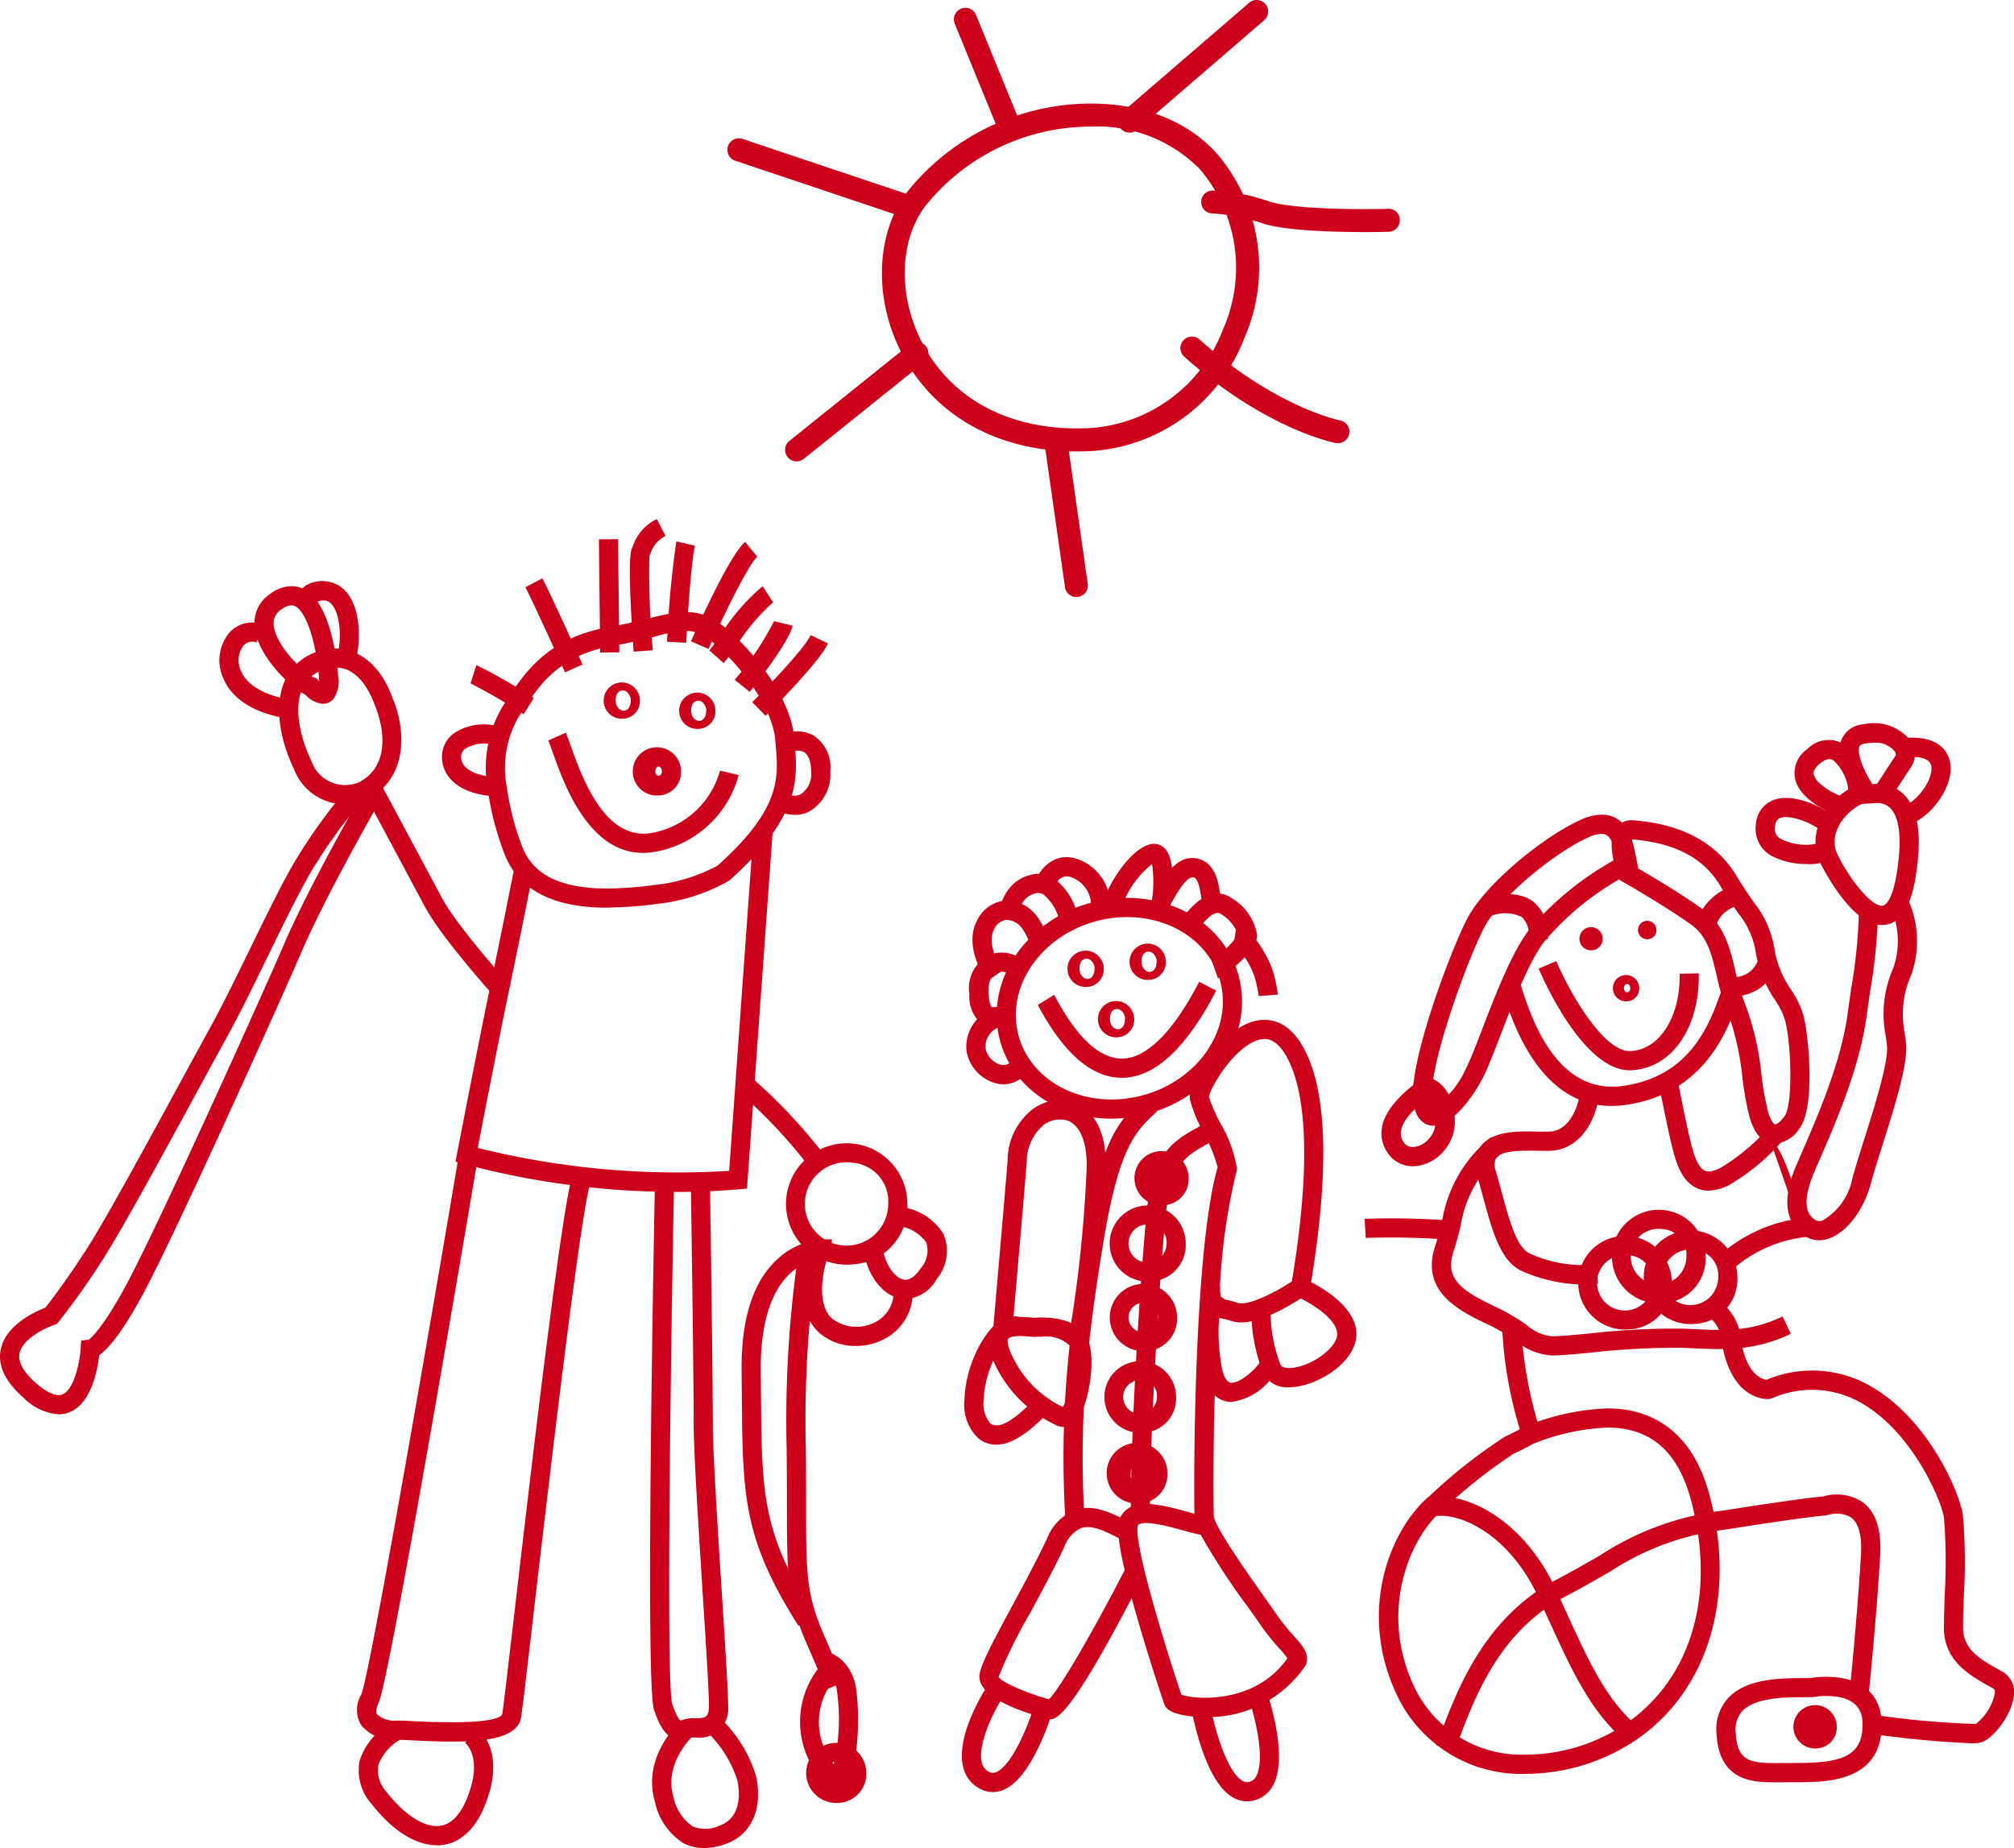 <svg xmlns="http://www.w3.org/2000/svg" width="157.978" height="144.96" viewBox="0 0 157.978 144.96"><g transform="translate(0 0)"><path d="M79.486,34.826c-6.326,0-11.38-2.909-13.864-7.981-2.091-4.266-1.843-9.262.615-12.432A18.482,18.482,0,0,1,80.615,7.541c4.1,0,7.593,1.388,9.853,3.91a13.727,13.727,0,0,1,2.149,14.53,13.783,13.783,0,0,1-11.834,8.807c-.442.027-.875.039-1.3.039m1.129-25.48a16.637,16.637,0,0,0-12.951,6.173c-2.047,2.637-2.217,6.869-.422,10.531,2.321,4.737,7.188,7.3,13.435,6.934a12,12,0,0,0,10.272-7.691,11.94,11.94,0,0,0-1.824-12.638,11.321,11.321,0,0,0-8.509-3.31" transform="translate(4.969 0.584)" fill="#cc001b"/><path d="M82.3,10.4a.9.9,0,0,1-.589-1.586L91.684.22a.9.9,0,0,1,1.178,1.367l-9.971,8.6a.9.9,0,0,1-.588.219" transform="translate(6.299 0)" fill="#cc001b"/><path d="M73.616,10.358a.9.9,0,0,1-.835-.561L69.516,1.814a.9.9,0,0,1,1.67-.683l3.266,7.982a.9.9,0,0,1-.835,1.244" transform="translate(5.374 0.044)" fill="#cc001b"/><path d="M67.279,16.376a.93.93,0,0,1-.288-.047l-13.419-4.5a.9.9,0,0,1,.575-1.711l13.419,4.5a.9.9,0,0,1-.288,1.758" transform="translate(4.098 0.779)" fill="#cc001b"/><path d="M58.067,34.262a.9.9,0,0,1-.566-1.605l9.43-7.571a.9.9,0,0,1,1.129,1.407l-9.43,7.571a.889.889,0,0,1-.563.2" transform="translate(4.424 1.926)" fill="#cc001b"/><path d="M78.547,44.423a.9.9,0,0,1-.892-.775L76.024,32.187a.9.9,0,1,1,1.787-.256l1.63,11.462a.9.9,0,0,1-.766,1.02.867.867,0,0,1-.128.01" transform="translate(5.882 2.411)" fill="#cc001b"/><path d="M98.268,32.864a.888.888,0,0,1-.175-.017c-.224-.044-5.571-1.14-11.851-6.766a.9.9,0,0,1,1.206-1.343c5.913,5.3,10.942,6.329,10.993,6.338a.9.9,0,0,1-.172,1.788" transform="translate(6.651 1.897)" fill="#cc001b"/><path d="M100.206,17.13c-2.338,0-6.144-.1-7.953-.682a14.518,14.518,0,0,0-3.9-.776.9.9,0,0,1,0-1.8,15.933,15.933,0,0,1,4.446.862c1.962.635,7.383.629,9.306.572a.874.874,0,0,1,.928.876.9.9,0,0,1-.876.928c-.094,0-.865.025-1.959.025" transform="translate(6.768 1.073)" fill="#cc001b"/><path d="M50.518,88.806a64.652,64.652,0,0,1-16.7-2.19l-.655-.194.129-.669s1.687-8.716,2.553-12.864c1.2-5.732,1.959-9.663,1.959-9.664l1.476.284S38.52,67.45,37.319,73.2c-.718,3.438-2,10.02-2.414,12.154a64.969,64.969,0,0,0,19.723,1.8l1.9-26.535,1.5.109-2,27.817-.64.056c-1.667.143-3.3.207-4.877.207" transform="translate(2.567 4.691)" fill="#cc001b"/><path d="M33.481,130.145c-.987,0-2.051-.042-3.144-.1-.5-.026-.905-.046-1.155-.046a3.254,3.254,0,0,1-2.888-1.184,2.325,2.325,0,0,1,.029-2.351c.635-1.449,4.981-26.416,7.744-42.845l1.484.25c-.711,4.228-6.977,41.354-7.868,43.239-.135.284-.265.672-.12.9a2.113,2.113,0,0,0,1.619.485c.266,0,.7.02,1.23.048,5.708.284,6.816-.215,6.97-.539.085-.487.475-3.836.97-8.076,1.372-11.766,3.668-31.459,4.555-34.281l1.435.449c-.844,2.689-3.22,23.061-4.5,34.007-.535,4.6-.889,7.634-.985,8.168-.266,1.5-2.489,1.871-5.379,1.871" transform="translate(2.012 6.471)" fill="#cc001b"/><path d="M49.712,129.778a1.472,1.472,0,0,1-.638-.142c-.588-.282-1.018-.942-1.439-2.207-.663-1.991-.058-34.581.07-41.095l1.5.029c-.3,15.446-.593,39.006-.145,40.6.39,1.171.65,1.312.659,1.317a2.006,2.006,0,0,0,.217-.067,2.565,2.565,0,0,1,.9-.111c.81-.006,1.113-.008,1.113-1.031,0-1-.237-4.737-.489-8.692-.332-5.233-.709-11.163-.709-13.327,0-3.767-.215-18.42-.218-18.568l1.5-.023c0,.149.218,14.813.218,18.59,0,2.115.375,8.02.706,13.231.265,4.152.493,7.739.493,8.788a2.274,2.274,0,0,1-2.606,2.536,2.505,2.505,0,0,0-.4.018,2.114,2.114,0,0,1-.743.154" transform="translate(3.663 6.681)" fill="#cc001b"/><path d="M32.238,135.044c-1.662,0-3.492-1.151-5.117-3.247a3.952,3.952,0,0,1-.933-3.379,5.266,5.266,0,0,1,2.653-3.072l.668,1.347a3.8,3.8,0,0,0-1.856,2.069,2.538,2.538,0,0,0,.657,2.113c1.435,1.853,3.081,2.869,4.29,2.632,1.248-.236,1.945-1.764,2.311-3,.742-2.518-.4-3.461-.445-3.5l.9-1.2c.085.061,2.047,1.545.989,5.131-.878,2.976-2.375,3.848-3.475,4.056a3.539,3.539,0,0,1-.641.059" transform="translate(2.02 9.7)" fill="#cc001b"/><path d="M51.52,135.287a3.331,3.331,0,0,1-1.56-.366,5.027,5.027,0,0,1-2.258-3.249c-1.046-3.531,1.863-6.194,1.988-6.306l1.006,1.117c-.024.022-2.325,2.152-1.551,4.762a3.656,3.656,0,0,0,1.507,2.341,2.564,2.564,0,0,0,2.047-.025c1.865-.631,1.646-2.714,1.466-3.58A9.115,9.115,0,0,0,51.7,126.1l1.02-1.1a10.539,10.539,0,0,1,2.921,4.682c.538,2.579-.4,4.614-2.454,5.31a5.172,5.172,0,0,1-1.662.3" transform="translate(3.674 9.673)" fill="#cc001b"/><path d="M36.9,73.965c-.176-.192-4.29-4.752-5.586-7.189-1.266-2.38-5.171-9.653-5.171-9.653l1.324-.711s3.909,7.277,5.176,9.66c1.209,2.272,5.332,6.839,5.373,6.887Z" transform="translate(2.023 4.365)" fill="#cc001b"/><path d="M4.591,106.509a4.388,4.388,0,0,1-2.769-1.323C.4,103.933-.194,102.668.056,101.429c.391-1.945,2.729-2.989,3.5-3.283.38-.479,1.592-2.048,3.205-4.544,1.489-2.3,5-8.755,7.564-13.467.852-1.568,1.6-2.937,2.125-3.89.961-1.738,2.093-4.059,3.189-6.3,1.334-2.734,2.593-5.316,3.581-6.955a42.971,42.971,0,0,1,3.84-5.36l.97.838c.385-.683.635-1.116.676-1.186l1.3.752c-.043.074-4.33,7.523-6.3,12.079-1.918,4.445-9.779,21.866-12.38,26.758-1.4,2.636-2.63,4.363-3.544,5-.122,1.086-.594,3.748-2.309,4.463a2.287,2.287,0,0,1-.886.176M27.4,59.6a42.768,42.768,0,0,0-2.89,4.167c-.953,1.583-2.2,4.135-3.517,6.839-1.1,2.259-2.244,4.6-3.225,6.371-.527.952-1.27,2.317-2.12,3.88-2.575,4.734-6.1,11.218-7.622,13.566A55.978,55.978,0,0,1,4.59,99.259l-.137.165-.2.069c-.679.231-2.491,1.083-2.72,2.233-.136.676.3,1.459,1.286,2.333.616.542,1.476,1.131,2.083.887.93-.387,1.362-2.588,1.423-3.591l.041-.632.627-.071h0c-.069,0,.9-.519,3.013-4.489,2.582-4.86,10.415-22.215,12.327-26.649,1.327-3.075,3.621-7.319,5.067-9.917" transform="translate(0 4.433)" fill="#cc001b"/><path d="M25.444,59.437a4.285,4.285,0,0,1-3.937-2.71c-1.2-2.517-1.5-4.967-.847-6.721a4.152,4.152,0,0,1,2.282-2.4c2.654-1.147,5.18.322,6.29,3.542.841,1.9,1.53,6.087-2.055,7.947a4.5,4.5,0,0,1-1.734.337m-.682-10.726a3.064,3.064,0,0,0-1.221.28,2.6,2.6,0,0,0-1.472,1.545c-.509,1.354-.211,3.426.8,5.546a2.794,2.794,0,0,0,2.579,1.852,3.223,3.223,0,0,0,1.1-.194c3.185-1.657,1.372-5.861,1.293-6.039-.261-.746-1.182-2.991-3.072-2.991" transform="translate(1.573 3.654)" fill="#cc001b"/><path d="M21.542,52.869c-.419-.038-4.12-.449-5.252-3.15a3.387,3.387,0,0,1,.476-3.612,2.416,2.416,0,0,1,2.588-.645l-.472,1.428a.9.9,0,0,0-1.012.24,1.9,1.9,0,0,0-.194,2.008c.645,1.54,2.9,2.135,4,2.233Z" transform="translate(1.237 3.508)" fill="#cc001b"/><path d="M23.891,51.907a2.126,2.126,0,0,1-1.375-.719c-1.171-.568-3.63-2.941-3.949-5.117a2.76,2.76,0,0,1,1.208-2.8,2.844,2.844,0,0,1,1.643-.595c2.88,0,3.532,5.346,3.663,6.984a2.406,2.406,0,0,1-.384,1.891,1.085,1.085,0,0,1-.807.352m-2.473-7.723a1.432,1.432,0,0,0-.772.316,1.28,1.28,0,0,0-.593,1.344c.246,1.722,2.6,3.813,3.145,4l.183.062.138.149a1.145,1.145,0,0,0,.08.083c0-.1-.005-.217-.017-.358-.22-2.754-1.089-5.6-2.163-5.6" transform="translate(1.434 3.303)" fill="#cc001b"/><path d="M26.175,48.686l-1.42-.493c.387-1.112.319-3.416-.493-4.154-.117-.11-.429-.39-1.24-.047l-.443.382-.983-1.14.7-.568a2.544,2.544,0,0,1,2.971.259c1.471,1.337,1.373,4.415.9,5.762" transform="translate(1.671 3.275)" fill="#cc001b"/><path d="M44.879,67.751c-4.314,0-7.035-1.454-8.091-4.325a22.746,22.746,0,0,1-1.264-4.913,9.454,9.454,0,0,1,1.126-6.485l.256-.4c1.456-2.252,3.267-5.055,8.169-5.9,1.324-.226,2.392-.5,3.248-.712,2.525-.636,3.967-.778,5.807.758,2.452,2.043,5.2,5.652,5.443,8.743l.032.386c.221,2.675.471,5.7-5.139,10.724a14.652,14.652,0,0,1-4.921,1.731l-1.3.171a32.969,32.969,0,0,1-3.366.212m6.206-21.713a10.69,10.69,0,0,0-2.393.444c-.882.223-1.98.5-3.363.737-4.251.728-5.8,3.119-7.159,5.23l-.261.4a8.023,8.023,0,0,0-.893,5.473A21.16,21.16,0,0,0,38.2,62.906c.827,2.248,3.011,3.342,6.68,3.342a31.043,31.043,0,0,0,3.214-.207l1.211-.159a13.415,13.415,0,0,0,4.24-1.429c4.973-4.458,4.774-6.866,4.564-9.416l-.033-.4c-.2-2.537-2.618-5.8-4.906-7.7a3.026,3.026,0,0,0-2.083-.9" transform="translate(2.74 3.449)" fill="#cc001b"/><path d="M47.336,62.775c-4.268,0-6.21-5.467-7.07-7.885-.14-.4-.254-.721-.348-.933l1.375-.611c.1.238.234.6.391,1.04.857,2.41,2.636,7.406,6.265,6.836a6.79,6.79,0,0,0,5.441-4.9l1.463.349a8.293,8.293,0,0,1-6.664,6.034,5.358,5.358,0,0,1-.853.07" transform="translate(3.089 4.128)" fill="#cc001b"/><path d="M45.46,52.531a1.423,1.423,0,1,1,1.321-1.421,1.374,1.374,0,0,1-1.321,1.421m-.019-2.212c-.512,0-.561.56-.565.724-.017,1.058,1.236,1.254,1.183-.053-.006-.165-.212-.671-.618-.671" transform="translate(3.416 3.845)" fill="#cc001b"/><path d="M48.079,58.19A1.894,1.894,0,1,1,49.838,56.3a1.83,1.83,0,0,1-1.758,1.889m0-2.274c-.121,0-.255.164-.255.386,0,.442.51.442.51,0,0-.222-.134-.386-.254-.386" transform="translate(3.584 4.211)" fill="#cc001b"/><path d="M36.45,58.369a6.333,6.333,0,0,1-1.008-.086c-2.09-.34-3.34-1.544-3.26-3.139A2.287,2.287,0,0,1,33.337,53.3a4.32,4.32,0,0,1,3.733-.254l-.607,1.378a2.819,2.819,0,0,0-2.336.155.764.764,0,0,0-.445.637c-.056,1.126,1.381,1.482,2,1.584a5.2,5.2,0,0,0,.781.066Z" transform="translate(2.49 4.081)" fill="#cc001b"/><path d="M38.424,52.279a47.271,47.271,0,0,0-4.169-2.425l.465-1.431a45.455,45.455,0,0,1,4.5,2.58Z" transform="translate(2.651 3.747)" fill="#cc001b"/><path d="M41.361,49.482c-.024-.053-2.421-5.349-3.11-6.684l1.337-.691c.707,1.369,3.045,6.536,3.144,6.755Z" transform="translate(2.96 3.258)" fill="#cc001b"/><rect width="1.504" height="8.88" transform="matrix(1, -0.011, 0.011, 1, 46.978, 42.306)" fill="#cc001b"/><path d="M46.154,48.194c-.237-3.305-.454-7.394-.14-8.1l.081-.186a3.685,3.685,0,0,1,1.877-2.118l.686,1.339a2.223,2.223,0,0,0-1.181,1.37l-.088.2a66.357,66.357,0,0,0,.265,7.384Z" transform="translate(3.549 2.924)" fill="#cc001b"/><path d="M50.068,47.368l-1.5-.075a78.184,78.184,0,0,1,.725-7.876l1.464.343c-.382,1.624-.685,7.548-.687,7.608" transform="translate(3.758 3.05)" fill="#cc001b"/><path d="M51.685,47.858l-1.375-.608c.5-1.131,3.058-6.819,4.244-7.793l.956,1.162c-.608.5-2.422,4.073-3.825,7.238" transform="translate(3.893 3.053)" fill="#cc001b"/><path d="M52.77,48.714l-1.127-1c.2-.227.5-.66.868-1.178a16,16,0,0,1,3.319-3.853l.816,1.264A16.047,16.047,0,0,0,53.741,47.4c-.406.575-.748,1.057-.971,1.309" transform="translate(3.996 3.303)" fill="#cc001b"/><path d="M54.666,50.766l-1.173-.939a23.565,23.565,0,0,0,3.082-4.6l1.46.352c-.323,1.347-2.864,4.561-3.369,5.19" transform="translate(4.14 3.5)" fill="#cc001b"/><path d="M55.821,52.573,54.764,51.5c1.1-1.083,4.057-4.138,4.59-5.255l1.358.649c-.742,1.556-4.468,5.258-4.89,5.676" transform="translate(4.238 3.579)" fill="#cc001b"/><path d="M57.974,59.8a2.737,2.737,0,0,1-1.741-.642L57.189,58a1.155,1.155,0,0,0,1.238.2,1.867,1.867,0,0,0,.843-1.807c0-.776-.208-1.319-.585-1.53a1.253,1.253,0,0,0-1.2.106L56.7,53.687a2.692,2.692,0,0,1,2.72-.138,2.976,2.976,0,0,1,1.356,2.843,3.324,3.324,0,0,1-1.7,3.166,2.558,2.558,0,0,1-1.095.246" transform="translate(4.352 4.12)" fill="#cc001b"/><path d="M59.709,85.981a40.672,40.672,0,0,0-5.931-6.407l.928-1.185a42.185,42.185,0,0,1,6.206,6.691Z" transform="translate(4.162 6.066)" fill="#cc001b"/><path d="M62.4,92.734A4.76,4.76,0,1,1,66.677,88,4.532,4.532,0,0,1,62.4,92.734m0-7.968A3.269,3.269,0,1,0,65.173,88,3.034,3.034,0,0,0,62.4,84.766" transform="translate(4.497 6.443)" fill="#cc001b"/><path d="M66.159,95.1a2.229,2.229,0,0,1-.473-.05c-1.329-.284-2.474-1.762-2.783-3.6l1.482-.249c.2,1.18.908,2.224,1.614,2.375.554.113,1.039-.416,1.35-.882a2.07,2.07,0,0,0,.429-2.047,3.184,3.184,0,0,0-2.511-1.3l.1-1.5a4.571,4.571,0,0,1,3.762,2.139,3.411,3.411,0,0,1-.527,3.548A2.943,2.943,0,0,1,66.159,95.1" transform="translate(4.868 6.798)" fill="#cc001b"/><path d="M62.6,98.6a4.28,4.28,0,0,1-2.844-1.016c-2.26-2.014-1.045-6.2-.372-7.416L60.7,90.9c-.492.89-1.412,4.256.057,5.565a3.157,3.157,0,0,0,3.3.307,2.63,2.63,0,0,0,1.5-2.693l1.5-.08A4.116,4.116,0,0,1,64.7,98.128a4.873,4.873,0,0,1-2.1.476" transform="translate(4.523 6.978)" fill="#cc001b"/><path d="M58.448,120.542c-4.345-6.867-4.372-10.169-4.438-18.144l-.017-1.836c-.044-4.124.923-7.095,2.873-8.83a5.728,5.728,0,0,1,4.219-1.487l-.192,1.492a4.234,4.234,0,0,0-3.027,1.117c-1.589,1.412-2.408,4.075-2.369,7.691l.017,1.84c.065,7.894.088,10.847,4.2,17.351Z" transform="translate(4.178 6.982)" fill="#cc001b"/><path d="M60.4,125.418l-.344-.774,0,0c-.078-.189-.376-.888-1.32-3.08C57.3,118.2,57.3,116.2,57.292,110.851c0-1.251,0-2.688-.019-4.378a90.368,90.368,0,0,1,.654-13.28c.062-.523.119-.971.155-1.37l1.5.138c-.038.415-.095.876-.161,1.415a88.982,88.982,0,0,0-.642,13.079c.019,1.7.019,3.142.019,4.4,0,5.263,0,7.037,1.329,10.119.682,1.583,1.083,2.516,1.27,3.083l.039-.015-.037.022c.265.809.1.883-.309,1.061Z" transform="translate(4.431 7.106)" fill="#cc001b"/><path d="M60.976,130.723h0a2.041,2.041,0,0,1-1.539-1.126,6.854,6.854,0,0,1,.909-8.781l.409-.429.512.3a3.576,3.576,0,0,1,1.2,1.71c.428.966.593,6.129-.419,7.684a1.269,1.269,0,0,1-1.075.645m-.11-8.189a5.17,5.17,0,0,0-.167,6.243,3.317,3.317,0,0,0,.2.283A15.6,15.6,0,0,0,61.095,123q-.123-.278-.228-.469" transform="translate(4.505 9.316)" fill="#cc001b"/><path d="M61.214,131.6a2.356,2.356,0,1,1,2.166-2.349,2.266,2.266,0,0,1-2.166,2.349m0-3.193a.87.87,0,1,0,.662.845.781.781,0,0,0-.662-.845" transform="translate(4.569 9.821)" fill="#cc001b"/><path d="M82.152,79.012c-2.366,0-4.583-1.921-6.593-5.71l1.28-.8.05.094c1.727,3.257,3.5,4.911,5.264,4.911h.014c1.923-.01,4.015-2.092,6.05-6.023l1.336.691C87.212,76.7,84.729,79,82.173,79.012Z" transform="translate(5.847 5.532)" fill="#cc001b"/><path d="M81.57,82.69h0c-4.674,0-8.438-3.02-8.949-7.181-.58-4.683,3.227-9.171,8.487-10a10.919,10.919,0,0,1,1.69-.133c4.676,0,8.442,3.018,8.954,7.178.581,4.688-3.229,9.175-8.491,10a10.93,10.93,0,0,1-1.69.134M82.8,66.879a9.376,9.376,0,0,0-1.457.114c-4.467.706-7.709,4.443-7.228,8.333.418,3.395,3.553,5.858,7.457,5.86h0a9.38,9.38,0,0,0,1.457-.116c4.469-.7,7.714-4.439,7.231-8.332-.418-3.395-3.556-5.858-7.461-5.858" transform="translate(5.615 5.059)" fill="#cc001b"/><path d="M73.279,79.382a2.469,2.469,0,0,1-.421-.038,3.184,3.184,0,0,1-2.475-2.5,3.11,3.11,0,0,1,1.474-3.083,2.032,2.032,0,0,1,2.3-.148l-.866,1.231c-.055-.043-.3-.028-.622.18a1.644,1.644,0,0,0-.81,1.539,1.7,1.7,0,0,0,1.253,1.3.865.865,0,0,0,.937-.529l1.3.761a2.381,2.381,0,0,1-2.071,1.287" transform="translate(5.443 5.674)" fill="#cc001b"/><path d="M72.408,75.143a1.575,1.575,0,0,1-1.061-.359,2.859,2.859,0,0,1-.77-2.16,2.9,2.9,0,0,1,1.7-3.133,2.583,2.583,0,0,1,2.919.923l-1.2.9a1.076,1.076,0,0,0-1.2-.408c-.5.181-.761.778-.712,1.634.053.925.236,1.092.238,1.095a1.707,1.707,0,0,0,.433-.025,2.557,2.557,0,0,1,1.133.052l-.47,1.428a1.63,1.63,0,0,0-.487.015,4.355,4.355,0,0,1-.517.04" transform="translate(5.461 5.366)" fill="#cc001b"/><path d="M71.945,71.9c-.19-.267-1.823-2.668-.818-4.7a2.758,2.758,0,0,1,2.108-1.616A2.993,2.993,0,0,1,75.857,66.8a6.736,6.736,0,0,1,.914,1.771l-1.42.495a5.34,5.34,0,0,0-.645-1.3,1.551,1.551,0,0,0-1.291-.682,1.275,1.275,0,0,0-.939.79c-.5,1.014.236,2.509.7,3.158Z" transform="translate(5.479 5.074)" fill="#cc001b"/><path d="M77.462,67.214a3.782,3.782,0,0,0-1.154-1.9.748.748,0,0,0-.635-.177c-.853.184-1.313.8-1.535,2.045l-1.481-.264c.329-1.84,1.237-2.935,2.7-3.25a2.28,2.28,0,0,1,1.881.463,5.071,5.071,0,0,1,1.725,2.99Z" transform="translate(5.623 4.923)" fill="#cc001b"/><path d="M81.234,66.688l-1.474-.3A2.332,2.332,0,0,0,78.1,63.944c-1.054-.256-1.474,1.284-1.519,1.461l-1.457-.371c.4-1.57,1.586-2.968,3.324-2.552a3.809,3.809,0,0,1,2.785,4.206" transform="translate(5.813 4.829)" fill="#cc001b"/><path d="M85.34,67.389l-1.4-.558a9.554,9.554,0,0,0,.213-3.806,7.442,7.442,0,0,0-2.391,3.383l-1.452-.393c.293-1.08,1.854-3.916,3.555-4.5a1.2,1.2,0,0,1,1.3.3c1.082,1.136.41,4.981.172,5.577" transform="translate(6.215 4.754)" fill="#cc001b"/><path d="M87.967,66.619a6.447,6.447,0,0,1-.231-1.055c-.1-.609-.233-1.439-.571-1.564-.528-.182-1.3,1.109-1.917,2.259l-1.325-.707c.769-1.445,1.933-3.63,3.756-2.964,1.168.423,1.384,1.759,1.542,2.734a5.138,5.138,0,0,0,.163.794Z" transform="translate(6.494 4.834)" fill="#cc001b"/><path d="M88.864,71.7l-.5-1.418a7.252,7.252,0,0,0,2.082-2.016,3.211,3.211,0,0,0-1.339-1.6c-.394-.261-.839.022-1.762,1.119l-1.151-.967c.68-.81,2.1-2.5,3.742-1.406a4.183,4.183,0,0,1,2,2.886c.072,1.142-2.373,3.156-3.073,3.4" transform="translate(6.67 5.034)" fill="#cc001b"/><path d="M91.783,72.918a9.729,9.729,0,0,0-.317-1.479,6.525,6.525,0,0,0-1.651-2.6l.238-1.47c1.162.088,2.577,2.621,2.864,3.668a10.3,10.3,0,0,1,.365,1.766Z" transform="translate(6.95 5.214)" fill="#cc001b"/><path d="M79.739,98.859l-1.472-.3a105.513,105.513,0,0,0,1.368-12.875c.178-3.607-1.493-3.988-1.563-4a2.106,2.106,0,0,0-1.739.315,3.776,3.776,0,0,0-1.39,2.972c-.138,1.746-.577,6.817-.878,10.272-.15,1.728-.264,3.052-.288,3.353l-1.5-.12c.025-.3.139-1.631.29-3.363.3-3.452.738-8.518.876-10.26a5.1,5.1,0,0,1,2.047-4.1,3.509,3.509,0,0,1,2.934-.528c.052,0,2.961.526,2.713,5.535a104.9,104.9,0,0,1-1.4,13.106" transform="translate(5.593 6.198)" fill="#cc001b"/><path d="M72.713,105.907a2.25,2.25,0,0,1-1.4-.492,3.651,3.651,0,0,1-1.089-3.1c.068-2.2,1.178-5.136,3.169-6.484l.844,1.244c-1.557,1.055-2.455,3.511-2.508,5.285a2.417,2.417,0,0,0,.5,1.866c.915.709,2.621-1.012,3.44-1.837.169-.17.316-.318.434-.426l1.019,1.1c-.1.1-.235.228-.387.382-.863.868-2.445,2.461-4.023,2.461" transform="translate(5.434 7.416)" fill="#cc001b"/><path d="M77.837,104.514h0a1.222,1.222,0,0,1-.577-.149A9.973,9.973,0,0,1,72.3,99.211a2.114,2.114,0,0,1,2.112-3.331c.321,0,.634.026.89.046.131.012.243.023.326.024a5.28,5.28,0,0,1,.53-.022c.949,0,2.658.18,3.442,1.388.858,1.32.35,4.8-.412,6.2a1.565,1.565,0,0,1-1.355,1m-3.422-7.131c-.746,0-.889.184-.9.2s-.149.262.179,1.046a8.377,8.377,0,0,0,4.1,4.313c.552-.727,1.066-4.021.553-4.811a2.673,2.673,0,0,0-2.182-.7c-.622,0-.471.018-.51.018-.163,0-.306-.013-.473-.026-.22-.018-.488-.043-.764-.043" transform="translate(5.569 7.42)" fill="#cc001b"/><path d="M77.572,113.092c-.4-7.245,0-13.053,1.522-22.2,1.255-7.532,2.6-9.179,4.664-11l.994,1.128c-1.815,1.6-3,3.077-4.175,10.114-1.5,9.022-1.9,14.742-1.505,21.867Z" transform="translate(5.992 6.183)" fill="#cc001b"/><path d="M82.336,112.534c-.078-5.531.772-19.528,1.29-24.208.47-4.241,2.216-5.23,3.757-6.1a10.42,10.42,0,0,0,.938-.576l.88,1.22a11.759,11.759,0,0,1-1.077.665c-1.347.763-2.619,1.482-3,4.958-.515,4.646-1.357,18.537-1.281,24.02Z" transform="translate(6.371 6.318)" fill="#cc001b"/><path d="M84.859,88.054a2.125,2.125,0,1,1,1.962-2.118,2.047,2.047,0,0,1-1.962,2.118m0-2.733c-.248,0-.458.282-.458.615s.21.615.458.615.458-.281.458-.615-.21-.615-.458-.615" transform="translate(6.415 6.486)" fill="#cc001b"/><path d="M84,93.724a2.984,2.984,0,1,1,2.719-2.971A2.857,2.857,0,0,1,84,93.724m0-4.44a1.494,1.494,0,1,0,1.215,1.468A1.361,1.361,0,0,0,84,89.284" transform="translate(6.29 6.793)" fill="#cc001b"/><path d="M83.629,98.746a2.639,2.639,0,1,1,2.415-2.629,2.532,2.532,0,0,1-2.415,2.629m0-3.755a1.151,1.151,0,1,0,.911,1.126,1.038,1.038,0,0,0-.911-1.126" transform="translate(6.285 7.234)" fill="#cc001b"/><path d="M83.428,104.717a2.812,2.812,0,1,1,2.568-2.8,2.695,2.695,0,0,1-2.568,2.8m0-4.1a1.323,1.323,0,1,0,1.064,1.3,1.2,1.2,0,0,0-1.064-1.3" transform="translate(6.257 7.67)" fill="#cc001b"/><path d="M83.12,109.807a2.382,2.382,0,1,1,2.19-2.376,2.291,2.291,0,0,1-2.19,2.376m0-3.245a.805.805,0,0,0-.684.869.705.705,0,1,0,1.37,0,.806.806,0,0,0-.686-.869" transform="translate(6.263 8.13)" fill="#cc001b"/><path d="M76.881,126.364a1.05,1.05,0,0,1-.241-.038c-2.083-.543-5.543-1.712-5.322-3.47.1-.788,1.014-2.514,2.622-5.495.964-1.791,1.964-3.642,2.661-5.146a3.976,3.976,0,0,1,2.19-2.261c1.434-.5,2.865.227,4.016.809.291.148.563.288.813.389l-.572,1.393c-.281-.116-.591-.273-.921-.44-.945-.479-2.014-1.019-2.845-.732a2.579,2.579,0,0,0-1.317,1.475c-.718,1.544-1.727,3.416-2.7,5.225a37.053,37.053,0,0,0-2.454,4.97c.172.368,2.053,1.231,3.95,1.755.925-.89,3.718-5.8,6.02-10.288l1.337.684c-5.188,10.128-6.577,11.168-7.236,11.168" transform="translate(5.518 8.496)" fill="#cc001b"/><path d="M72.461,131.126a2.134,2.134,0,0,1-.983-.243,2.564,2.564,0,0,1-1.367-1.806c-.56-2.578,1.92-6.387,2.432-7.03l1.177.937c-.734.922-2.5,4.094-2.139,5.774a1.067,1.067,0,0,0,.581.785.613.613,0,0,0,.576.015c1.239-.54,2.553-3.72,3.091-5.6l1.446.414c-.162.568-1.651,5.57-3.937,6.564a2.188,2.188,0,0,1-.877.19" transform="translate(5.419 9.445)" fill="#cc001b"/><path d="M88.265,128.947a10.227,10.227,0,0,1-1.108-.059c-1.842-.2-2.05-.75-2.129-.958-.041-.108-3.943-11.583-3.6-14.116a1.687,1.687,0,0,1,.747-1.223c1.1-.73,3.016-.2,4.7.26.162.044.342.095.518.141-.061-2.672-.06-20.664,1.818-27.177a12.781,12.781,0,0,0-1.144-2.8,10.659,10.659,0,0,1-1.038-2.559c-.162-1.186,2.265-5.106,4.729-6,.9-.323,2.622-.545,3.993,1.652,2.066,3.314,2.3,9.782.708,19.226l-.053.311-.26.18c-.643.45-3.955,2.658-5.8,2.061a8.316,8.316,0,0,0-.811-.211c-.109-.024-.21-.051-.3-.076-.419,7.283-.364,14.9-.323,15.582.058.835,2.8,4.7,3.972,6.357.384.541.719,1.015.966,1.376a15.692,15.692,0,0,0,1.342,1.668c.695.779,1.3,1.451.918,2.308a9.184,9.184,0,0,1-7.837,4.052m-1.9-1.749c.931.352,5.738.821,8.314-2.863a6.828,6.828,0,0,0-.615-.747,17.017,17.017,0,0,1-1.462-1.821c-.243-.356-.575-.821-.952-1.355a54.508,54.508,0,0,1-3.775-5.768c-.353-.059-.8-.178-1.4-.344-1.026-.283-2.934-.808-3.47-.454-.028.016-.067.044-.084.168-.25,1.836,2.832,11.439,3.443,13.183m3.148-31.049a2.644,2.644,0,0,1,.346.064,9.693,9.693,0,0,1,.946.249c.786.248,2.885-.8,4.224-1.688,1.835-11.073.716-15.826-.555-17.862-.77-1.236-1.5-1.217-1.986-1.1-1.948.482-3.917,3.837-3.966,4.5a13.082,13.082,0,0,0,.894,2.048,10.16,10.16,0,0,1,1.3,3.552l-.031.215a48.711,48.711,0,0,0-1.3,9.066h.027a2.948,2.948,0,0,0,.078.967c0-.005.009-.006.023-.006" transform="translate(6.3 5.747)" fill="#cc001b"/><path d="M94.058,101.617a2.068,2.068,0,0,1-1.982-1.04,12.945,12.945,0,0,1-.965-5.32h1.5a11.854,11.854,0,0,0,.79,4.616c.144.27.681.249.9.227,1.424-.142,3.188-1.333,3.493-2.357.429-1.424-2.484-3-3.305-3.3L95,93.028c1.1.4,5.05,2.438,4.235,5.147-.533,1.79-2.951,3.241-4.786,3.422-.139.013-.271.02-.4.02" transform="translate(7.051 7.199)" fill="#cc001b"/><path d="M89.865,102.715h-.018c-.7-.006-1.921-.36-2.287-2.659-.709-4.446.362-6.108.487-6.282l1.225.873s-.834,1.368-.227,5.171c.081.5.284,1.347.765,1.392.8.046,2.155-1.3,2.3-1.7l1.472.3a4.788,4.788,0,0,1-3.714,2.9" transform="translate(6.757 7.257)" fill="#cc001b"/><path d="M91.115,131.777a2.262,2.262,0,0,1-1.242-.387c-1.967-1.285-2.924-5.655-3.244-7.474l1.481-.262c.473,2.692,1.457,5.739,2.586,6.477a.693.693,0,0,0,.581.121.823.823,0,0,0,.553-.437c.666-1.2.074-4.143-.635-6.3l1.429-.471c.525,1.595,1.623,5.516.52,7.5a2.325,2.325,0,0,1-1.509,1.168,2.1,2.1,0,0,1-.519.066" transform="translate(6.704 9.522)" fill="#cc001b"/><path d="M112,131.206a10.767,10.767,0,0,1-10.109-6c-3.328-6.791-.515-13.361,2.547-15.856a40.549,40.549,0,0,1,5.831-4.583c.8-.371,1.527-.779,1.536-.783a18.82,18.82,0,0,1,6.485-1.442c4.034,0,6.8,2.31,8,6.678,2.288,8.333-.252,16.107-6.468,19.8A15.548,15.548,0,0,1,112,131.206m.444-25.866c0,.011-.739.421-1.473.752a40.171,40.171,0,0,0-5.539,4.385c-2.645,2.158-5.125,8.083-2.19,14.067A9.312,9.312,0,0,0,112,129.7a14.005,14.005,0,0,0,7.051-1.971c5.706-3.392,7.923-10.334,5.787-18.111-1.03-3.75-3.171-5.572-6.548-5.572a17.451,17.451,0,0,0-5.846,1.293" transform="translate(7.769 7.935)" fill="#cc001b"/><path d="M119.452,128.189c-2.789-2.4-4.189-5.483-6.31-10.144l-.512-1.125c-2.25-4.922-6.108-6.729-8.149-6.42l-.218-1.489c2.92-.416,7.311,1.983,9.735,7.283l.513,1.128c2.111,4.639,3.385,7.439,5.922,9.625Z" transform="translate(8.068 8.432)" fill="#cc001b"/><path d="M105.974,129.018l-1.4-.543.328-.863c1.28-3.413,3.425-9.125,9.025-12.084,1.435-.756,2.556-1.4,3.527-1.967a22.534,22.534,0,0,1,9.642-3.491c5.624-.892,7.45-1.076,7.848-1.11a3.672,3.672,0,0,1,3.1.474c1.01.777,1.462,2.175,1.345,4.157-.3,5.083-.9,10.905-.91,10.963l-1.5-.155c.006-.058.607-5.849.905-10.9.085-1.431-.177-2.422-.753-2.87a2.23,2.23,0,0,0-1.822-.215l-.184.037c-.015,0-1.529.107-7.8,1.1a21.08,21.08,0,0,0-9.123,3.308c-.986.57-2.124,1.226-3.579,1.994-5.094,2.691-7.034,7.861-8.317,11.282Z" transform="translate(8.092 8.42)" fill="#cc001b"/><path d="M129.6,130.358c-1.654,0-4.421,0-4.626-3.792a3.648,3.648,0,0,1,.928-2.83c1.287-1.362,3.518-1.55,5.736-1.55h.734a6.19,6.19,0,0,1,1.225-.1c2.753,0,4.331,1.369,4.331,3.757,0,4.509-4.36,4.509-6.7,4.509Zm4-6.77a6.062,6.062,0,0,0-1.064.088l-.894.013c-1.176,0-3.624,0-4.644,1.078a2.191,2.191,0,0,0-.519,1.714c.115,2.15,1.042,2.373,3.125,2.373l1.625-.01c3.448,0,5.2-.464,5.2-3,0-.557,0-2.253-2.827-2.253" transform="translate(9.671 9.447)" fill="#cc001b"/><path d="M132.369,127.542a1.7,1.7,0,1,1,1.586-1.693,1.643,1.643,0,0,1-1.586,1.693" transform="translate(10.121 9.608)" fill="#cc001b"/><path d="M144.938,129.191a78.2,78.2,0,0,1-8.286-.807l.29-1.474a70.814,70.814,0,0,0,8.339.766,4.1,4.1,0,0,0,1.49-2.4c.024-.3-.074-.358-.134-.389l-.285-.159c-1.509-.841-3.575-1.991-3.575-4.592,0-.719.029-1.617.061-2.584a43.907,43.907,0,0,0-.054-6.026c-.187-1.377-2.468-6.694-6.4-8.979a7.752,7.752,0,0,0-7.1-.415l-.219.052c-.116.016-2.892.187-3.684-4.282l1.48-.262c.471,2.662,1.669,3,2.009,3.037a9.167,9.167,0,0,1,8.274.571c4.391,2.553,6.877,8.241,7.128,10.074a44.538,44.538,0,0,1,.066,6.278c-.031.947-.058,1.83-.058,2.535,0,1.717,1.424,2.51,2.8,3.276l.294.165a1.874,1.874,0,0,1,.863,2.066c-.24,1.451-1.668,3.324-2.681,3.513a3.948,3.948,0,0,1-.621.037" transform="translate(9.703 7.556)" fill="#cc001b"/><path d="M111.047,105.535a32.535,32.535,0,0,1-1.667-8.6h1.5a32.447,32.447,0,0,0,1.526,7.964Z" transform="translate(8.464 7.501)" fill="#cc001b"/><path d="M113.694,99.919a4.767,4.767,0,0,1-2.845-1.139,14.378,14.378,0,0,0-2.09-1.24c-2.3-1.089-5.445-2.578-4.25-6.21.219-.664.378-1.3.535-1.921a10.629,10.629,0,0,1,3.863-6.621l.953,1.164a9.271,9.271,0,0,0-3.358,5.825c-.166.653-.336,1.324-.567,2.022-.726,2.211.824,3.13,3.466,4.38a15.742,15.742,0,0,1,2.3,1.361,3.454,3.454,0,0,0,2,.875c.534,0,1.614-.1,2.866-.214a58.357,58.357,0,0,1,7.538-.384c3.155.163,5.062.265,7.66-.955l.639,1.361c-2.936,1.381-5.216,1.263-8.378,1.095a59.651,59.651,0,0,0-7.322.381c-1.34.123-2.4.22-3,.22" transform="translate(8.067 6.407)" fill="#cc001b"/><path d="M106.3,90.4a62,62,0,0,0-6.859-.159l-.088-1.5a63.074,63.074,0,0,1,7.134.169Z" transform="translate(7.688 6.864)" fill="#cc001b"/><path d="M115.917,94.609A12.17,12.17,0,0,1,111,93.522c-1.633-.79-2.266-3.133-3-5.844-.136-.5-.275-1.019-.424-1.542a2.589,2.589,0,0,1,.283-2.393c.915-1.193,2.869-1.169,4.442-1.128.357,0,.685.011.95,0,1.425-.07,2.171-1.657,2.4-3.119l1.487.229c-.4,2.613-1.862,4.3-3.809,4.39-.3.016-.655.01-1.052,0-1.035-.015-2.769-.051-3.222.542a1.226,1.226,0,0,0-.031,1.061c.153.529.294,1.054.432,1.564.609,2.259,1.184,4.391,2.2,4.882a10.072,10.072,0,0,0,5.148.874l.241,1.484a6.875,6.875,0,0,1-1.131.084" transform="translate(8.313 6.152)" fill="#cc001b"/><path d="M124.678,87.291a2.24,2.24,0,0,1-.768-.133c-1.28-.468-1.722-1.962-1.933-2.679-.382-1.3-1.12-5.118-1.152-5.279l1.477-.286c.008.041.754,3.908,1.117,5.138.13.445.437,1.486,1.006,1.693.444.164,1.1-.172,1.564-.483a15.216,15.216,0,0,0,3.55-3.116l1.21.893a16.362,16.362,0,0,1-3.929,3.476,3.956,3.956,0,0,1-2.143.776" transform="translate(9.35 6.107)" fill="#cc001b"/><path d="M126.082,92.839l-1.062-1.063A11.913,11.913,0,0,1,132,88.654l.115,1.5a10.487,10.487,0,0,0-6.034,2.687" transform="translate(9.675 6.861)" fill="#cc001b"/><path d="M118.872,97.31a3.672,3.672,0,1,1,3.324-3.654,3.506,3.506,0,0,1-3.324,3.654m0-5.806a2.181,2.181,0,1,0,1.82,2.152,2.008,2.008,0,0,0-1.82-2.152" transform="translate(8.942 6.965)" fill="#cc001b"/><path d="M123.645,96.914a3.672,3.672,0,1,1,3.324-3.654,3.505,3.505,0,0,1-3.324,3.654m0-5.807a2.182,2.182,0,1,0,1.82,2.153,2.009,2.009,0,0,0-1.82-2.153" transform="translate(9.311 6.934)" fill="#cc001b"/><path d="M121.33,95.408a3.672,3.672,0,1,1,3.324-3.654,3.505,3.505,0,0,1-3.324,3.654m0-5.806a2.181,2.181,0,1,0,1.819,2.152A2.008,2.008,0,0,0,121.33,89.6" transform="translate(9.132 6.817)" fill="#cc001b"/><path d="M132.612,92.219a1.94,1.94,0,0,1-1.053-.3c-2.449-1.555-1.108-4.683-.666-5.711l.4-.929c1.2-2.765,3.024-6.945,3.553-10.749l.287-2.035a40.974,40.974,0,0,0,.614-6.228h1.5a42.249,42.249,0,0,1-.628,6.441l-.287,2.029c-.558,4.011-2.428,8.3-3.664,11.143l-.4.922c-1.278,2.978-.284,3.609.09,3.847a.639.639,0,0,0,.58,0,4.908,4.908,0,0,0,2.3-3.311c.219-.807.551-1.862.911-3,.818-2.591,1.939-6.141,1.792-7.391-.03-.276-.066-.533-.1-.78a8.86,8.86,0,0,1,.6-5.3,6.44,6.44,0,0,0-.2-4.728l1.348-.67a7.953,7.953,0,0,1,.259,5.942,7.445,7.445,0,0,0-.512,4.552c.034.255.071.523.1.808.182,1.57-.9,4.995-1.854,8.017-.352,1.119-.679,2.152-.891,2.939-.558,2.085-1.818,3.783-3.206,4.325a2.445,2.445,0,0,1-.88.173" transform="translate(10.07 5.066)" fill="#cc001b"/><path d="M137.391,68.147h0c-2.521,0-4.885-4.976-4.906-5.028-.913-2.06.271-4.628,2.695-5.845l.2-.067a6.656,6.656,0,0,1,1.045-.1c.193-.018.359-.032.551-.032a2.9,2.9,0,0,1,2.3,1.007c1,1.165,1.247,3.2.77,6.212-.4,2.553-1.3,3.848-2.648,3.848m-1.637-9.478c-1.642.872-2.474,2.54-1.9,3.842.629,1.418,2.5,4.131,3.535,4.131.363,0,.861-.677,1.162-2.578.5-3.137.042-4.452-.429-5a1.4,1.4,0,0,0-1.152-.478c-.139,0-.256.011-.345.018l-.206.012a4.666,4.666,0,0,0-.668.055" transform="translate(10.228 4.417)" fill="#cc001b"/><path d="M131.823,63.279a5.863,5.863,0,0,1-2.536-.535,2.423,2.423,0,0,1-1.446-2.58,2.169,2.169,0,0,1,1.347-1.889c1.524-.615,3.844.5,4.743,1.227l-.946,1.169c-.743-.6-2.472-1.309-3.239-1-.1.041-.343.138-.414.685a.9.9,0,0,0,.5.97,4.338,4.338,0,0,0,3.2.251l1.013,1.109a3.456,3.456,0,0,1-2.217.595" transform="translate(9.891 4.496)" fill="#cc001b"/><path d="M134.338,59.88c-.678-.148-3.211-1.2-3.634-2.918a2.279,2.279,0,0,1,.965-2.378,2.307,2.307,0,0,1,2.761-.428,4.932,4.932,0,0,1,1.946,4.121l-1.487-.229a3.646,3.646,0,0,0-1.2-2.582c-.129-.073-.433-.247-1.057.274-.566.472-.493.766-.469.863.2.814,1.935,1.686,2.491,1.806Z" transform="translate(10.11 4.169)" fill="#cc001b"/><path d="M135.585,58.8c-1.01-1.505-2.083-3.583-1.468-4.936a1.988,1.988,0,0,1,1.694-1.124,3.656,3.656,0,0,1,3.722,1.325,1.8,1.8,0,0,1,.028,1.99c-.607.911-1.662,2.539-1.662,2.539l-1.133-.738c.022.037.045.071.069.107Zm.984-4.607a4.45,4.45,0,0,0-.563.04c-.431.056-.5.2-.52.252-.181.4.122,1.574,1.188,3.234.192-.3,1.092-1.68,1.634-2.5.078-.119,0-.276-.05-.36a1.941,1.941,0,0,0-1.689-.671" transform="translate(10.365 4.078)" fill="#cc001b"/><path d="M139.039,60.551l-.509-1.417c1.208-.433,2.463-2.247,2.238-3.234-.171-.747-1.434-.729-2.168-.653l-.156-1.5c2.858-.3,3.607,1.006,3.789,1.812.429,1.877-1.429,4.353-3.194,4.987" transform="translate(10.713 4.156)" fill="#cc001b"/><path d="M119.159,78.538c-3.639,0-6.788-7.152-7.137-7.973l1.383-.588c1.166,2.741,3.749,7.057,5.75,7.057h.041c2.285-.069,3.955-2.678,3.887-6.066l1.5-.03c.087,4.306-2.16,7.5-5.343,7.6h-.085" transform="translate(8.669 5.415)" fill="#cc001b"/><path d="M117.945,81.233c-5.736,0-7.856-6.811-8.58-9.136l-.1-.335,1.434-.456.107.344c.746,2.391,2.712,8.729,8,8.02,5.337-.735,6.82-4.832,7.7-7.282l.181-.491,1.407.529-.172.475c-.868,2.4-2.677,7.4-8.914,8.258a7.626,7.626,0,0,1-1.063.074" transform="translate(8.455 5.518)" fill="#cc001b"/><path d="M115.956,69.319a.909.909,0,1,1,.847-.907.88.88,0,0,1-.847.907" transform="translate(8.907 5.224)" fill="#cc001b"/><path d="M120.015,68.486a.723.723,0,1,1,.68-.721.7.7,0,0,1-.68.721" transform="translate(9.235 5.188)" fill="#cc001b"/><path d="M118.532,73.051a1.033,1.033,0,1,1,.95-1.03.994.994,0,0,1-.95,1.03m0-1.358c-.136,0-.249.15-.249.328s.113.328.249.328.248-.15.248-.328-.113-.328-.248-.328" transform="translate(9.099 5.494)" fill="#cc001b"/><path d="M103.039,85.416h0a2.336,2.336,0,0,1-2.028-1.133c-.754-1.194-.9-3.152,2.7-5.711l.284-.2.335.083c.078.022,1.911.515,2.005,3.354a3.512,3.512,0,0,1-1.008,2.57,3.24,3.24,0,0,1-2.285,1.04m1.161-5.341c-1.332,1.011-2.592,2.336-1.917,3.4a.845.845,0,0,0,.755.435,1.785,1.785,0,0,0,1.2-.582,2.03,2.03,0,0,0,.586-1.475,2.373,2.373,0,0,0-.628-1.781" transform="translate(7.783 6.065)" fill="#cc001b"/><path d="M104.5,83.714h0c-.463,0-1.281-.21-1.572-1.62-.6-2.888,2.928-12.229,4.235-14.683,1.437-2.705,5.923-6.346,8.823-7.672a4.047,4.047,0,0,1,1.68-.424c2.072,0,2.484,2.161,2.728,3.453l.15.774-1.379.78a22.138,22.138,0,0,0-5.976,4.927c-1.224,1.595-2.461,4.8-3.455,7.377-.541,1.4-1.008,2.614-1.39,3.355-.669,1.291-2.331,3.734-3.843,3.734m13.166-22.9a2.657,2.657,0,0,0-1.053.288c-2.632,1.2-6.841,4.6-8.123,7.012-1.4,2.621-4.555,11.408-4.091,13.671a1.245,1.245,0,0,0,.145.417A6.767,6.767,0,0,0,107,79.29c.347-.67.8-1.844,1.326-3.206,1.027-2.668,2.308-5.987,3.665-7.752a23.963,23.963,0,0,1,6.428-5.321l.435-.245c-.267-1.32-.538-1.948-1.194-1.948" transform="translate(7.96 4.59)" fill="#cc001b"/><path d="M113.036,68.648l-1.5-.068A1.893,1.893,0,0,0,111,66.893a2.979,2.979,0,0,0-2.417-.076l-.493-1.422c.241-.082,2.376-.778,3.81.293a3.269,3.269,0,0,1,1.14,2.961" transform="translate(8.364 5.038)" fill="#cc001b"/><path d="M130.151,85.1c-.64,0-1.507-.37-2.006-2.13a24.15,24.15,0,0,1-.554-3.073,20.752,20.752,0,0,0-1.154-5.119,16.95,16.95,0,0,1-.86-2.87c-.39-1.655-.724-3.083-1.989-3.988-2.211-1.577-5.346-3.353-5.378-3.371l-.236-.134-.1-.253c-.236-.625-.95-2.742-.209-3.817a1.46,1.46,0,0,1,1.244-.624l.193.008c1.412.134,5.713.538,7.985,4.29.609,1,1.069,1.661,1.431,2.181a7.753,7.753,0,0,1,1.617,3.784,7.917,7.917,0,0,0,1.273,3.03,7.138,7.138,0,0,1,.983,2.046c.39,1.463.931,7.049-.263,8.739a2.568,2.568,0,0,1-1.98,1.3M119.2,63.377c.794.456,3.331,1.934,5.27,3.317,1.724,1.235,2.158,3.081,2.577,4.87a15.676,15.676,0,0,0,.779,2.62,21.811,21.811,0,0,1,1.261,5.5,22.676,22.676,0,0,0,.512,2.869c.241.857.514,1.038.558,1.038.078,0,.364-.122.752-.668.664-.939.513-5.7.037-7.484a5.719,5.719,0,0,0-.8-1.633,9.485,9.485,0,0,1-1.476-3.542,6.386,6.386,0,0,0-1.373-3.211c-.376-.538-.853-1.224-1.484-2.26-1.685-2.785-4.709-3.372-6.839-3.572-.218.2-.078,1.231.231,2.152" transform="translate(9.08 4.621)" fill="#cc001b"/><path d="M124.939,67.866l-1.407-.534a4.25,4.25,0,0,1,3.12-2.876l.487,1.421c-1.509.517-1.816.98-2.2,1.989" transform="translate(9.56 4.988)" fill="#cc001b"/><path d="M126.191,72.732c-.067,0-.133,0-.2,0l.063-1.5a1.965,1.965,0,0,0,2.14-1.465l1.442.432a3.458,3.458,0,0,1-3.443,2.54" transform="translate(9.75 5.398)" fill="#cc001b"/><path d="M125.44,98.051a2.748,2.748,0,0,0-.919-2l.855-1.238a4.211,4.211,0,0,1,1.562,3.109Z" transform="translate(9.636 7.337)" fill="#cc001b"/><path d="M128.835,82.888c.764.356,2.34,4.066,2.34,6.762" transform="translate(9.97 6.414)" fill="#cc001b"/><path d="M50.956,53.272a1.423,1.423,0,1,1,1.321-1.421,1.374,1.374,0,0,1-1.321,1.421m-.019-2.212c-.512,0-.561.56-.565.724-.017,1.059,1.236,1.254,1.183-.053-.006-.164-.212-.671-.618-.671" transform="translate(3.841 3.903)" fill="#cc001b"/><path d="M79.229,72.058a1.423,1.423,0,1,1,1.321-1.42,1.374,1.374,0,0,1-1.321,1.42m-.019-2.212c-.512,0-.561.56-.565.724-.018,1.059,1.236,1.254,1.183-.053-.006-.164-.212-.671-.618-.671" transform="translate(6.029 5.357)" fill="#cc001b"/><path d="M83.748,71.547a1.423,1.423,0,1,1,1.321-1.421,1.374,1.374,0,0,1-1.321,1.421m-.019-2.212c-.512,0-.561.56-.565.724-.017,1.058,1.236,1.254,1.183-.053-.006-.165-.212-.671-.618-.671" transform="translate(6.379 5.317)" fill="#cc001b"/><path d="M81.446,75.725a1.423,1.423,0,1,1,1.321-1.42,1.374,1.374,0,0,1-1.321,1.42m-.019-2.212c-.512,0-.561.56-.565.724-.017,1.059,1.236,1.254,1.183-.053-.006-.164-.212-.671-.618-.671" transform="translate(6.2 5.64)" fill="#cc001b"/></g></svg>
